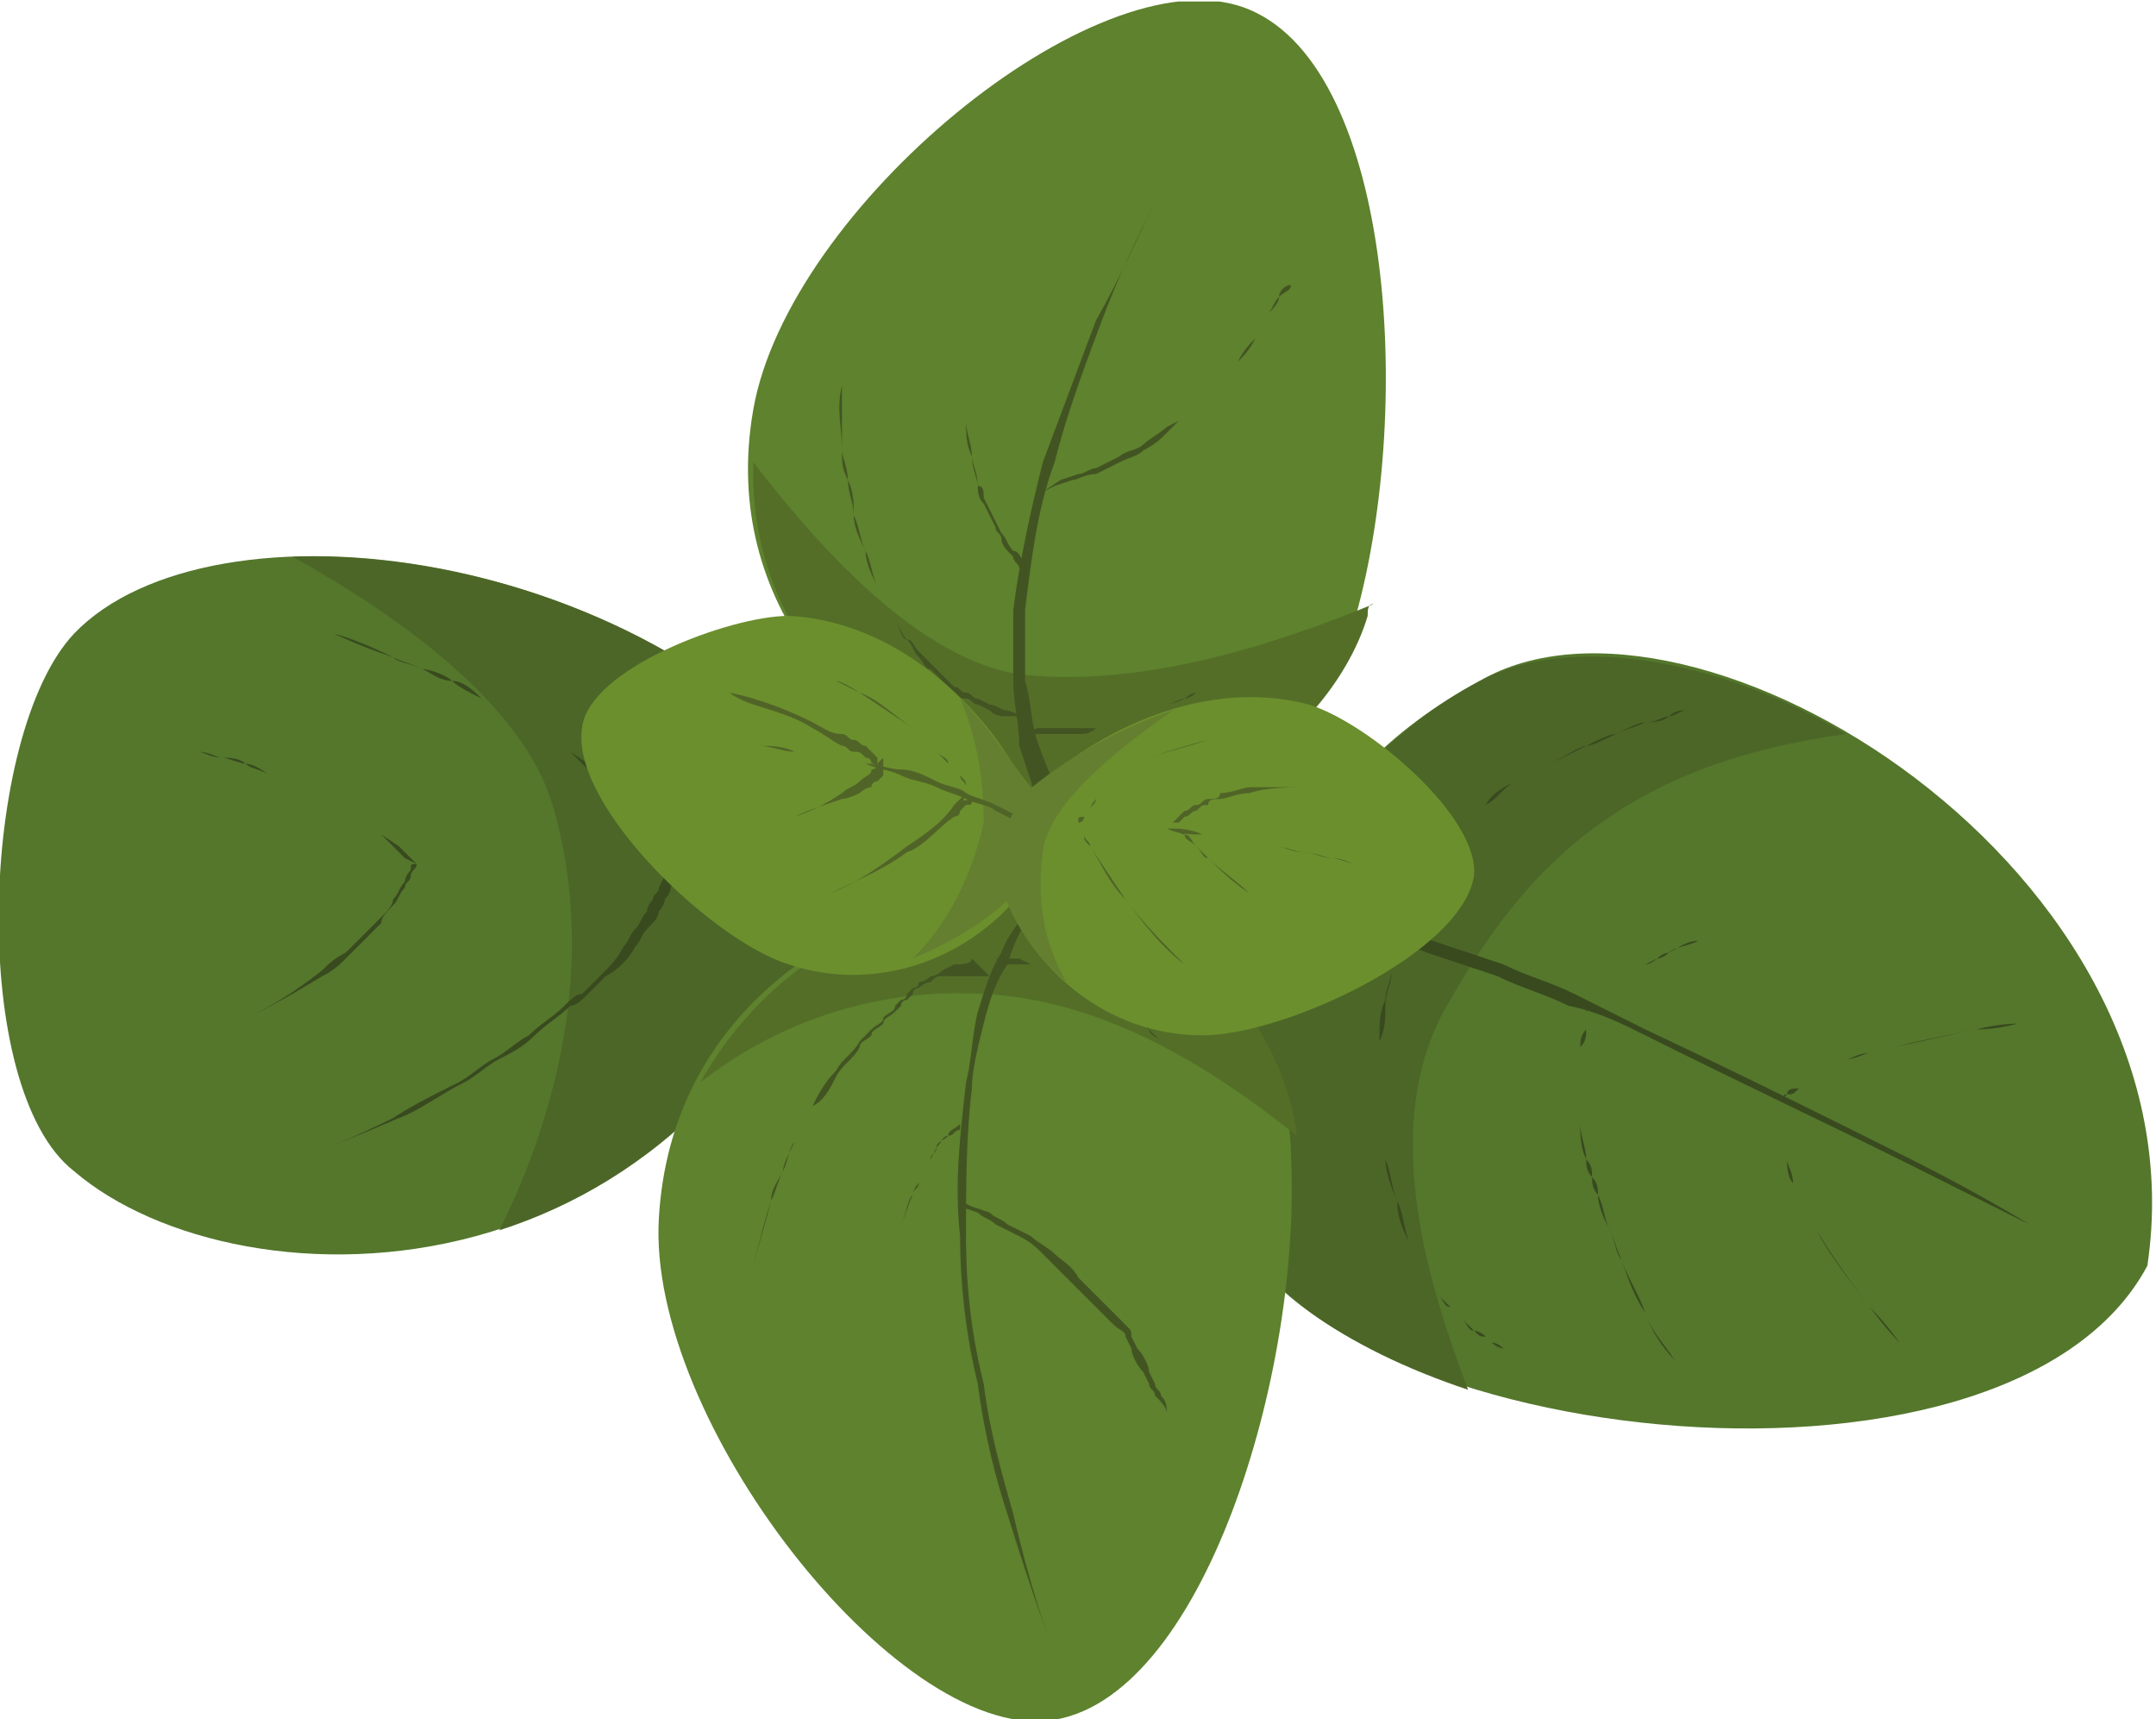 <?xml version="1.0" encoding="utf-8"?>
<!-- Generator: Adobe Illustrator 27.5.0, SVG Export Plug-In . SVG Version: 6.00 Build 0)  -->
<svg version="1.1" id="Calque_1" xmlns="http://www.w3.org/2000/svg" xmlns:xlink="http://www.w3.org/1999/xlink" x="0px" y="0px"
	 viewBox="0 0 36.5 29.1" style="enable-background:new 0 0 36.5 29.1;" xml:space="preserve">
<style type="text/css">
	.st0{clip-path:url(#SVGID_00000130647668984564627640000017132963115277413779_);}
	.st1{fill:#54772C;}
	.st2{fill:#4C6627;}
	.st3{fill:#394A1F;}
	.st4{fill:#5E822D;}
	.st5{fill:#546E28;}
	.st6{fill:#435423;}
	.st7{fill:#6B8F2D;}
	.st8{fill:#647F2F;}
	.st9{fill:#516428;}
</style>
<g id="Groupe_2342_00000145041017305509165830000003210113312487836036_" transform="translate(661.254 635.825)">
	<g>
		<defs>
			<rect id="SVGID_1_" x="-661.3" y="-635.8" width="36.5" height="29.1"/>
		</defs>
		<clipPath id="SVGID_00000027565370786859852910000003227707970543516595_">
			<use xlink:href="#SVGID_1_"  style="overflow:visible;"/>
		</clipPath>
		
			<g id="Groupe_917_00000148638778571621094890000005215351690725561224_" style="clip-path:url(#SVGID_00000027565370786859852910000003227707970543516595_);">
			<path id="Tracé_1905_00000120543014901233807440000012957250880680463771_" class="st1" d="M-639.6-620.7
				c0.7-1.6,1.9-2.8,3.4-3.6c3.6-2.1,12.3,3.2,11.3,9.9c-2.4,4.5-14.4,3-15.6-1C-641-616.9-640.7-618.7-639.6-620.7"/>
			<path id="Tracé_1906_00000107572796540087867930000007730355423223611026_" class="st2" d="M-630-623.4
				c-2.2-1.3-4.7-1.7-6.2-0.9c-1.5,0.8-2.7,2.1-3.4,3.6c-1.1,2-1.4,3.7-0.9,5.3c0.4,1.3,2,2.4,4.1,3.1c-0.6-1.6-1.6-4.5-0.3-6.6
				C-635.4-621.2-633.7-622.9-630-623.4"/>
			<path id="Tracé_1907_00000079465919631126430730000017604708368178905226_" class="st3" d="M-637.6-620L-637.6-620
				c0,0.1-0.1,0.2-0.1,0.3l0,0.2l0,0.2c0,0.1-0.1,0.3-0.1,0.5c0,0.2,0,0.4-0.1,0.6c0,0.2,0,0.4,0,0.6s0,0.5,0,0.7
				c0,0.2,0.1,0.5,0.1,0.7s0.1,0.5,0.2,0.7c0.1,0.2,0.1,0.4,0.2,0.7c0.1,0.2,0.2,0.4,0.3,0.6c0.1,0.1,0.1,0.2,0.2,0.3
				s0.1,0.2,0.2,0.2l0.1,0.1c0,0,0.1,0.1,0.1,0.1c0.1,0.1,0.1,0.1,0.2,0.2s0.1,0.1,0.2,0.1c0,0,0.1,0.1,0.1,0.1
				c0.1,0.1,0.2,0.1,0.2,0.1l0.1,0l-0.1,0c0,0-0.1-0.1-0.2-0.1c0,0-0.1-0.1-0.1-0.1c0,0-0.1-0.1-0.2-0.1s-0.1-0.1-0.2-0.2
				c0,0-0.1-0.1-0.1-0.1l-0.1-0.1c-0.1-0.1-0.1-0.1-0.2-0.2c-0.1-0.1-0.1-0.2-0.2-0.3c-0.1-0.2-0.2-0.4-0.3-0.6
				c-0.1-0.2-0.2-0.4-0.2-0.7c-0.1-0.2-0.1-0.5-0.2-0.7c0-0.2-0.1-0.5-0.1-0.7s0-0.5,0-0.7s0-0.4,0-0.7c0-0.2,0-0.4,0.1-0.6
				c0-0.2,0.1-0.3,0.1-0.5l0-0.2l0-0.2c0-0.1,0.1-0.2,0.1-0.2L-637.6-620L-637.6-620z"/>
			<path id="Tracé_1908_00000039825782058718035150000014831142992331403418_" class="st3" d="M-634.3-618.7l-0.1,0.3
				c0,0.1,0,0.2-0.1,0.3c0,0.1,0,0.2,0,0.4c0,0.1,0,0.1,0,0.2s0,0.2,0,0.2c0,0.2,0,0.3,0,0.5c0,0.2,0,0.4,0.1,0.6
				c0,0.1,0,0.2,0.1,0.3c0,0.1,0,0.2,0.1,0.3c0,0.2,0.1,0.4,0.2,0.6c0.1,0.2,0.1,0.4,0.2,0.5c0.1,0.3,0.3,0.6,0.4,0.9
				c0.1,0.3,0.3,0.6,0.5,0.8c-0.2-0.3-0.4-0.5-0.5-0.8c-0.2-0.3-0.3-0.6-0.4-0.9c-0.1-0.2-0.1-0.3-0.2-0.5s-0.1-0.4-0.2-0.6
				c0-0.1,0-0.2-0.1-0.3c0-0.1,0-0.2-0.1-0.3c0-0.2-0.1-0.4-0.1-0.6s0-0.4,0-0.5c0-0.1,0-0.2,0-0.2s0-0.2,0-0.2c0-0.1,0-0.3,0-0.4
				s0-0.2,0.1-0.3L-634.3-618.7L-634.3-618.7z"/>
			<path id="Tracé_1909_00000003789086884897483400000016815345879880315784_" class="st3" d="M-631.1-617.2L-631.1-617.2
				c0,0.1,0,0.1,0,0.2c0,0.1,0,0.2,0,0.2c0,0,0,0.1,0,0.1c0,0,0,0.1,0,0.2c0,0.1,0.1,0.2,0.1,0.3s0.1,0.2,0.1,0.4
				c0.1,0.1,0.1,0.3,0.2,0.4c0.1,0.1,0.1,0.3,0.2,0.4c0.3,0.5,0.6,0.9,0.9,1.3c0.3,0.3,0.5,0.6,0.5,0.6s-0.2-0.2-0.5-0.6
				c-0.3-0.4-0.7-0.9-0.9-1.3c-0.1-0.1-0.1-0.3-0.2-0.4c-0.1-0.1-0.1-0.3-0.2-0.4c-0.1-0.1-0.1-0.3-0.1-0.4c0-0.1-0.1-0.2-0.1-0.3
				c0-0.1,0-0.1,0-0.2s0-0.1,0-0.1c0-0.1,0-0.2,0-0.2C-631.1-617.1-631.1-617.1-631.1-617.2C-631.1-617.2-631.1-617.2-631.1-617.2
				L-631.1-617.2z"/>
			<path id="Tracé_1910_00000075868419524190612750000016243890609130743725_" class="st3" d="M-637.7-620L-637.7-620
				c0-0.1,0.1-0.2,0.1-0.3c0-0.1,0.1-0.2,0.1-0.3c0-0.1,0.1-0.1,0.1-0.2c0-0.1,0.1-0.1,0.1-0.2c0.1-0.1,0.2-0.3,0.3-0.4
				c0.1-0.1,0.3-0.3,0.4-0.4c0.2-0.1,0.3-0.3,0.5-0.4s0.3-0.3,0.5-0.4s0.4-0.2,0.6-0.3s0.4-0.2,0.6-0.3c0.2-0.1,0.4-0.2,0.5-0.2
				c0.2-0.1,0.3-0.1,0.5-0.2c0.2,0,0.3-0.1,0.4-0.1c0.1,0,0.2-0.1,0.3-0.1c0.1,0,0.2,0,0.2,0l0.1,0l-0.1,0c-0.1,0-0.1,0-0.2,0
				c-0.1,0-0.2,0-0.3,0.1s-0.3,0.1-0.4,0.1s-0.3,0.1-0.5,0.2c-0.2,0.1-0.4,0.2-0.5,0.2s-0.4,0.2-0.6,0.3s-0.4,0.2-0.6,0.3
				c-0.2,0.1-0.4,0.2-0.5,0.4c-0.2,0.1-0.3,0.3-0.5,0.4c-0.2,0.1-0.3,0.3-0.4,0.4c-0.1,0.1-0.2,0.3-0.3,0.4c0,0.1-0.1,0.1-0.1,0.2
				c0,0.1-0.1,0.1-0.1,0.2c-0.1,0.1-0.1,0.2-0.1,0.3C-637.5-620.2-637.5-620.2-637.7-620L-637.7-620L-637.7-620z"/>
			<path id="Tracé_1911_00000142148864515755303230000005040316052417475715_" class="st3" d="M-634.4-618.7L-634.4-618.7
				c0.1-0.1,0.1-0.2,0.1-0.2c0,0,0.1-0.1,0.1-0.1l0.1-0.1l0.1-0.1c0.1,0,0.1-0.1,0.2-0.1c0.1,0,0.1-0.1,0.2-0.1
				c0.1,0,0.1-0.1,0.2-0.1c0.1,0,0.2-0.1,0.2-0.1c0.1,0,0.2-0.1,0.2-0.1c0.2-0.1,0.3-0.2,0.5-0.2c0.2-0.1,0.4-0.1,0.6-0.2
				c0.7-0.2,1.4-0.4,2.1-0.5c0.6-0.1,1-0.1,1-0.1s-0.4,0-1,0.1c-0.7,0.1-1.4,0.3-2.1,0.5c-0.2,0.1-0.4,0.1-0.6,0.2
				c-0.2,0.1-0.4,0.1-0.5,0.2c-0.1,0-0.2,0.1-0.2,0.1s-0.2,0.1-0.2,0.1c-0.1,0-0.1,0.1-0.2,0.1c-0.1,0-0.1,0.1-0.2,0.1
				c-0.1,0-0.1,0.1-0.2,0.1l-0.1,0.1l-0.1,0.1c0,0-0.1,0.1-0.1,0.1c0,0.1-0.1,0.1-0.1,0.2L-634.4-618.7L-634.4-618.7z"/>
			<path id="Tracé_1912_00000161626518631010771870000005567138411898766992_" class="st3" d="M-631.1-617.2L-631.1-617.2
				c0.1-0.1,0.1-0.1,0.1-0.1c0-0.1,0.1-0.1,0.2-0.1c0.1-0.1,0.1-0.1,0.2-0.2c0.2-0.1,0.4-0.2,0.6-0.3c0.1,0,0.2-0.1,0.4-0.1
				c0.1,0,0.3-0.1,0.4-0.1c0.5-0.1,0.9-0.2,1.4-0.3c0.4,0,0.7-0.1,0.7-0.1s-0.3,0-0.7,0.1c-0.5,0.1-1,0.2-1.4,0.3
				c-0.1,0-0.3,0.1-0.4,0.1c-0.1,0-0.2,0.1-0.4,0.1c-0.2,0.1-0.4,0.2-0.6,0.3c-0.1,0.1-0.1,0.1-0.2,0.2c-0.1,0.1-0.1,0.1-0.2,0.1
				S-631-617.3-631.1-617.2L-631.1-617.2L-631.1-617.2z"/>
			<path id="Tracé_1913_00000098915559089559715670000012545951887500160171_" class="st3" d="M-640.3-620.9l0.2,0l0.2,0
				c0.1,0,0.2,0,0.3,0.1c0.2,0,0.4,0.1,0.7,0.2l0.4,0.1l0.5,0.2l0.5,0.2l0.5,0.2l0.6,0.2l0.6,0.2c0.4,0.2,0.8,0.3,1.2,0.5
				c0.4,0.2,0.8,0.4,1.2,0.6c1.7,0.8,3.3,1.6,4.5,2.2c1.2,0.6,2,1.1,2,1.1s-0.8-0.4-2-1s-2.9-1.4-4.5-2.2c-0.4-0.2-0.8-0.4-1.3-0.5
				c-0.4-0.2-0.8-0.3-1.2-0.5l-0.6-0.2l-0.6-0.2l-0.5-0.2l-0.5-0.2l-0.5-0.1l-0.4-0.1c-0.3-0.1-0.5-0.1-0.7-0.2
				c-0.1,0-0.2,0-0.3-0.1l-0.2,0l-0.2,0L-640.3-620.9z"/>
			<path id="Tracé_1914_00000065753339887193606660000005245043302932119186_" class="st1" d="M-646.7-621.9
				c-3.5-4.8-11-5.6-13.3-3.2c-1.6,1.7-1.8,7.7,0,9.1C-657.2-613.6-649.1-613.5-646.7-621.9"/>
			<path id="Tracé_1915_00000024687172112662350360000003152354303975974817_" class="st2" d="M-656.3-626.4c1.8,1,3.9,2.5,4.4,4.2
				c0.8,2.7,0,5.4-0.9,7.2c2.5-0.8,5-2.9,6.1-6.9C-649-625.1-653.1-626.5-656.3-626.4"/>
			<path id="Tracé_1916_00000114764026013146933840000014392707949443553972_" class="st3" d="M-645.9-621.7l-0.6,0l-0.7,0
				c-0.3,0-0.6,0-0.9,0.1l-1.1,0.1l-1.2,0.1l-1.3,0.1l-1.3,0.1l-1.3,0.1l-1.3,0.1l-2.2,0.2l-2.2,0.2l2.2-0.2l2.2-0.2l1.3-0.1
				l1.3-0.1l1.3-0.1l1.3-0.1l1.2-0.1l1.1-0.1c0.3,0,0.6,0,0.9-0.1l0.7,0l0.6,0L-645.9-621.7z"/>
			<path id="Tracé_1917_00000123412667763152705000000001285086151636703657_" class="st3" d="M-649.9-621.5l-0.2-0.2l-0.2-0.2
				l-0.3-0.3c-0.1-0.1-0.3-0.2-0.4-0.3l-0.2-0.2l-0.2-0.2l-0.2-0.2l-0.3-0.2c-0.1-0.1-0.2-0.1-0.3-0.2l-0.3-0.2
				c-0.2-0.1-0.4-0.2-0.6-0.3c-0.2-0.1-0.4-0.2-0.5-0.3s-0.4-0.2-0.5-0.2c-0.2-0.1-0.3-0.1-0.5-0.2c-0.6-0.2-1-0.4-1-0.4
				s0.4,0.1,1,0.4c0.1,0.1,0.3,0.1,0.5,0.2c0.2,0.1,0.3,0.2,0.5,0.2s0.4,0.2,0.5,0.3c0.2,0.1,0.4,0.2,0.6,0.3l0.3,0.2
				c0.1,0.1,0.2,0.1,0.3,0.2l0.3,0.2l0.3,0.2l0.2,0.2l0.2,0.2c0.1,0.1,0.3,0.2,0.4,0.3l0.3,0.3l0.2,0.2L-649.9-621.5L-649.9-621.5z"
				/>
			<path id="Tracé_1918_00000036245931599479929700000017696526579773146010_" class="st3" d="M-654.2-621.2l-0.2-0.1l-0.2-0.2
				l-0.2-0.2c-0.1-0.1-0.2-0.1-0.3-0.2l-0.2-0.1l-0.2-0.1l-0.2-0.1l-0.2-0.1c-0.1-0.1-0.3-0.1-0.4-0.2c-0.1-0.1-0.3-0.1-0.4-0.2
				c-0.1-0.1-0.3-0.1-0.4-0.2c-0.1-0.1-0.3-0.1-0.4-0.1c-0.1,0-0.2-0.1-0.4-0.1c-0.4-0.1-0.7-0.2-0.7-0.2s0.3,0.1,0.7,0.2
				c0.1,0,0.2,0.1,0.4,0.1c0.1,0,0.3,0.1,0.4,0.1c0.1,0,0.3,0.1,0.4,0.2c0.1,0.1,0.3,0.1,0.4,0.2c0.1,0.1,0.3,0.1,0.4,0.2l0.2,0.1
				l0.2,0.1l0.2,0.1l0.2,0.1c0.1,0.1,0.2,0.1,0.3,0.2l0.3,0.2l0.2,0.2L-654.2-621.2L-654.2-621.2z"/>
			<path id="Tracé_1919_00000144302401195824619010000014619754712497606550_" class="st3" d="M-649.8-621.6L-649.8-621.6l0,0.2
				c0,0,0,0,0,0.1l0,0.1l0,0.2l-0.1,0.2c0,0.1-0.1,0.2-0.1,0.2c0,0.1-0.1,0.2-0.1,0.2c0,0.1-0.1,0.2-0.2,0.3
				c-0.1,0.1-0.1,0.2-0.2,0.3c-0.1,0.2-0.3,0.4-0.5,0.5c-0.1,0.1-0.2,0.2-0.3,0.3c-0.1,0.1-0.2,0.2-0.3,0.2
				c-0.2,0.2-0.4,0.3-0.6,0.5c-0.2,0.2-0.4,0.3-0.6,0.4c-0.2,0.1-0.4,0.3-0.6,0.4c-0.4,0.2-0.8,0.5-1.1,0.6
				c-0.7,0.3-1.2,0.5-1.2,0.5s0.5-0.2,1.1-0.5c0.3-0.2,0.7-0.4,1.1-0.6c0.2-0.1,0.4-0.3,0.6-0.4c0.2-0.1,0.4-0.3,0.6-0.4
				c0.2-0.2,0.4-0.3,0.6-0.5c0.1-0.1,0.2-0.2,0.3-0.2c0.1-0.1,0.2-0.2,0.3-0.3c0.2-0.2,0.3-0.3,0.4-0.5c0.1-0.1,0.1-0.2,0.2-0.3
				c0.1-0.1,0.1-0.2,0.2-0.3c0-0.1,0.1-0.2,0.1-0.2c0-0.1,0.1-0.1,0.1-0.2l0.1-0.2l0-0.2l0-0.1c0,0,0,0,0-0.1l0-0.1L-649.8-621.6
				L-649.8-621.6z"/>
			<path id="Tracé_1920_00000044871800909945252670000010038737843711645844_" class="st3" d="M-654.2-621.2L-654.2-621.2
				c0,0.1-0.1,0.1-0.1,0.2c0,0.1-0.1,0.1-0.1,0.2c-0.1,0.1-0.1,0.2-0.2,0.3c-0.1,0.1-0.2,0.2-0.2,0.3c-0.1,0.1-0.2,0.2-0.3,0.3
				c-0.1,0.1-0.2,0.2-0.3,0.3s-0.2,0.2-0.4,0.3c-0.5,0.3-1,0.6-1.5,0.8c-0.4,0.2-0.7,0.3-0.7,0.3s0.3-0.1,0.7-0.3
				c0.5-0.2,1-0.5,1.5-0.9c0.1-0.1,0.2-0.2,0.4-0.3c0.1-0.1,0.2-0.2,0.3-0.3c0.1-0.1,0.2-0.2,0.3-0.3c0.1-0.1,0.2-0.2,0.2-0.3
				c0.1-0.1,0.1-0.2,0.2-0.3c0-0.1,0.1-0.2,0.1-0.2c0-0.1,0-0.1,0.1-0.1L-654.2-621.2L-654.2-621.2z"/>
			<path id="Tracé_1921_00000124883698051461824540000011642259743268934304_" class="st4" d="M-645.2-620.6
				c-1.8,0.3-4.7,1.9-4.9,5.4c-0.2,3.4,4,8.8,6.6,8.5c2.6-0.3,4.3-5.9,4.1-9.6C-639.4-618.2-641.2-621.2-645.2-620.6"/>
			<path id="Tracé_1922_00000116193869472737430160000010328502211633904807_" class="st5" d="M-644.6-619c2,0.1,3.8,1.2,5.3,2.4
				c-0.2-1.8-2-4.6-5.9-3.9c-1.8,0.3-3.3,1.4-4.2,3C-648-618.6-646.3-619.1-644.6-619"/>
			<path id="Tracé_1923_00000054987383620632088890000001114720162693712053_" class="st6" d="M-643-621.2l-0.1,0.1
				c0,0-0.1,0.1-0.1,0.1s-0.1,0.1-0.2,0.2c-0.2,0.2-0.3,0.3-0.4,0.5c-0.2,0.2-0.3,0.5-0.4,0.8c-0.2,0.3-0.3,0.6-0.4,1
				c-0.1,0.4-0.2,0.8-0.2,1.1c-0.1,0.8-0.1,1.7-0.1,2.5c0,0.9,0.1,1.7,0.3,2.5c0.1,0.8,0.3,1.5,0.5,2.2c0.3,1.3,0.6,2.1,0.6,2.1
				s-0.3-0.8-0.7-2.1c-0.2-0.6-0.4-1.4-0.5-2.2c-0.2-0.8-0.3-1.7-0.3-2.5c-0.1-0.9,0-1.7,0.1-2.6c0.1-0.4,0.1-0.8,0.2-1.2
				c0.1-0.3,0.2-0.7,0.4-1c0.1-0.3,0.3-0.5,0.5-0.8c0.1-0.2,0.3-0.4,0.4-0.5c0.1-0.1,0.1-0.1,0.2-0.2s0.1-0.1,0.1-0.1l0.1-0.1
				L-643-621.2z"/>
			<path id="Tracé_1924_00000036249946225559390840000003425734140193241491_" class="st6" d="M-644.5-619.3l-0.3,0
				c-0.1,0-0.2,0-0.3,0l-0.2,0c-0.1,0-0.1,0-0.2,0.1c-0.1,0-0.2,0.1-0.2,0.1c0,0-0.1,0-0.1,0.1l-0.1,0.1c0,0-0.1,0-0.1,0.1l-0.1,0.1
				c-0.1,0.1-0.2,0.1-0.2,0.2c-0.1,0.1-0.2,0.1-0.2,0.2c-0.1,0.1-0.2,0.1-0.2,0.2c-0.1,0.2-0.3,0.3-0.4,0.5
				c-0.1,0.2-0.2,0.4-0.4,0.5c-0.1,0.2-0.2,0.4-0.3,0.6c-0.1,0.2-0.2,0.4-0.2,0.5c-0.1,0.2-0.1,0.3-0.2,0.5
				c-0.1,0.3-0.2,0.7-0.3,1.1c0.1-0.4,0.2-0.7,0.3-1.1c0-0.2,0.1-0.3,0.2-0.5c0.1-0.2,0.1-0.4,0.2-0.5c0.1-0.2,0.2-0.4,0.3-0.6
				c0.1-0.2,0.2-0.4,0.4-0.6c0.1-0.2,0.3-0.3,0.4-0.5c0.1-0.1,0.2-0.2,0.2-0.2c0.1-0.1,0.2-0.1,0.2-0.2c0.1-0.1,0.2-0.1,0.2-0.2
				l0.1-0.1c0,0,0.1,0,0.1-0.1l0.1-0.1c0,0,0.1,0,0.1-0.1c0.1,0,0.2-0.1,0.2-0.1c0.1,0,0.2-0.1,0.2-0.1l0.2-0.1c0.1,0,0.3,0,0.3-0.1
				L-644.5-619.3L-644.5-619.3z"/>
			<path id="Tracé_1925_00000029029573163596486660000000685413139619988924_" class="st6" d="M-645-616.8L-645-616.8
				c-0.1,0.1-0.2,0.1-0.2,0.2c-0.1,0.1-0.2,0.1-0.2,0.2l-0.1,0.2l-0.1,0.2l-0.1,0.2c0,0.1-0.1,0.1-0.1,0.2c-0.1,0.2-0.1,0.3-0.2,0.5
				c-0.1,0.2-0.1,0.4-0.2,0.6c-0.1,0.2-0.1,0.4-0.2,0.6c-0.2,0.7-0.3,1.5-0.4,2.2c-0.1,0.6-0.1,1-0.1,1s0-0.4,0.1-1
				c0.1-0.7,0.2-1.5,0.4-2.2c0.1-0.2,0.1-0.4,0.2-0.6c0.1-0.2,0.1-0.4,0.2-0.6c0.1-0.2,0.1-0.4,0.2-0.5c0-0.1,0.1-0.2,0.1-0.2
				l0.1-0.2l0.1-0.2c0-0.1,0.1-0.1,0.1-0.2c0.1-0.1,0.1-0.2,0.2-0.2c0.1,0,0.1-0.1,0.2-0.1L-645-616.8L-645-616.8z"/>
			<path id="Tracé_1926_00000016069671198461348180000004192030579700662705_" class="st6" d="M-644.4-619.6l0.2,0
				c0.1,0,0.1,0,0.2,0l0.2,0.1c0.1,0,0.2,0.1,0.3,0.1s0.2,0.1,0.3,0.1c0.1,0,0.2,0.1,0.3,0.1c0.1,0,0.2,0.1,0.3,0.2
				c0.1,0.1,0.2,0.1,0.3,0.2c0.1,0.1,0.2,0.1,0.3,0.2s0.2,0.1,0.2,0.2s0.1,0.1,0.2,0.2c0.2,0.2,0.4,0.4,0.4,0.4s-0.2-0.2-0.4-0.4
				c-0.1-0.1-0.1-0.1-0.2-0.2c-0.1-0.1-0.2-0.1-0.2-0.2c-0.1-0.1-0.2-0.1-0.3-0.2s-0.2-0.1-0.3-0.2s-0.2-0.1-0.3-0.2
				c-0.1-0.1-0.2-0.1-0.3-0.1c-0.1,0-0.2-0.1-0.3-0.1s-0.2-0.1-0.3-0.1l-0.2,0c-0.1,0-0.1,0-0.2,0L-644.4-619.6L-644.4-619.6z"/>
			<path id="Tracé_1927_00000075153708866436960010000002738613552065521040_" class="st6" d="M-645-615.5l0.2,0.1l0.3,0.1
				c0.1,0.1,0.2,0.1,0.3,0.2l0.2,0.1l0.2,0.1c0.1,0.1,0.3,0.2,0.4,0.3c0.1,0.1,0.3,0.2,0.4,0.4l0.2,0.2c0.1,0.1,0.1,0.1,0.2,0.2
				c0.1,0.1,0.1,0.1,0.2,0.2l0.2,0.2c0.1,0.1,0.1,0.1,0.1,0.2l0.1,0.2c0.1,0.1,0.2,0.3,0.2,0.4l0.1,0.2c0,0.1,0.1,0.1,0.1,0.2
				c0.1,0.1,0.1,0.2,0.1,0.3c0,0.1,0.1,0.2,0.1,0.3c0.1,0.1,0.1,0.2,0.1,0.2s0-0.1-0.1-0.2c0-0.1-0.1-0.2-0.1-0.3
				c0-0.1-0.1-0.2-0.2-0.3c0-0.1-0.1-0.1-0.1-0.2l-0.1-0.2c-0.1-0.1-0.2-0.3-0.2-0.4l-0.1-0.2c0-0.1-0.1-0.1-0.2-0.2l-0.2-0.2
				c-0.1-0.1-0.1-0.1-0.2-0.2s-0.1-0.1-0.2-0.2l-0.2-0.2c-0.1-0.1-0.2-0.2-0.4-0.4c-0.1-0.1-0.2-0.2-0.4-0.3l-0.2-0.1l-0.2-0.1
				c-0.1-0.1-0.2-0.1-0.3-0.2l-0.3-0.1L-645-615.5L-645-615.5z"/>
			<path id="Tracé_1928_00000142170895230483735550000000501225773210275233_" class="st4" d="M-644.9-622.6
				c-1.7-0.7-4.2-2.9-3.6-6.3c0.6-3.4,5.8-7.7,8.3-6.8c2.5,0.9,2.9,6.7,1.9,10.3C-638.7-623.7-641.1-621-644.9-622.6"/>
			<path id="Tracé_1929_00000148658758169237292350000013422142183474055584_" class="st5" d="M-643.9-624.4
				c-1.8-0.2-3.6-2.3-4.6-3.6c-0.1,2.9,2.1,4.8,3.7,5.4c3.8,1.5,6.2-1.1,6.7-2.8c0-0.1,0-0.2,0.1-0.2
				C-639.7-624.9-641.9-624.2-643.9-624.4"/>
			<path id="Tracé_1930_00000155838554454276605510000008193392507160604324_" class="st6" d="M-642.8-621.5l-0.1-0.1
				c0,0-0.1-0.1-0.1-0.1c0-0.1-0.1-0.1-0.1-0.2c-0.1-0.2-0.2-0.4-0.3-0.6c-0.1-0.3-0.2-0.5-0.3-0.8c-0.1-0.3-0.1-0.7-0.2-1
				c0-0.4,0-0.8,0-1.2c0.1-0.8,0.2-1.7,0.5-2.5c0.2-0.8,0.5-1.6,0.8-2.4c0.3-0.8,0.6-1.4,0.9-2c0.6-1.2,1.1-1.9,1.1-1.9
				s-0.5,0.7-1.1,1.9c-0.3,0.6-0.6,1.3-1,2c-0.3,0.8-0.6,1.6-0.9,2.4c-0.2,0.8-0.4,1.7-0.5,2.5c0,0.4,0,0.8,0,1.2
				c0,0.4,0.1,0.7,0.1,1.1c0.1,0.3,0.2,0.6,0.3,0.9c0.1,0.2,0.2,0.4,0.3,0.6c0,0.1,0.1,0.2,0.1,0.2c0,0.1,0.1,0.1,0.1,0.2l0.1,0.1
				L-642.8-621.5z"/>
			<path id="Tracé_1931_00000129182255196665781640000017902745255106181820_" class="st6" d="M-643.9-623.7l-0.3-0.1
				c-0.1,0-0.2-0.1-0.3-0.1l-0.2-0.1c-0.1,0-0.1-0.1-0.2-0.1c-0.1,0-0.1-0.1-0.2-0.1c0,0-0.1-0.1-0.1-0.1l-0.1-0.1
				c0,0-0.1-0.1-0.1-0.1l-0.1-0.1c-0.1-0.1-0.1-0.1-0.2-0.2c-0.1-0.1-0.1-0.2-0.2-0.2s-0.1-0.2-0.2-0.3c-0.1-0.2-0.2-0.4-0.3-0.6
				c-0.1-0.2-0.2-0.4-0.2-0.6c-0.1-0.2-0.1-0.4-0.2-0.6c0-0.2-0.1-0.4-0.1-0.6s-0.1-0.4-0.1-0.5c0-0.4-0.1-0.7,0-1.1
				c0,0.4,0,0.7,0,1.1c0,0.2,0,0.3,0.1,0.5s0.1,0.4,0.1,0.6c0,0.2,0.1,0.4,0.2,0.6c0.1,0.2,0.1,0.4,0.2,0.6c0.1,0.2,0.2,0.4,0.3,0.6
				c0.1,0.1,0.1,0.2,0.2,0.3c0.1,0.1,0.1,0.2,0.2,0.3c0.1,0.1,0.1,0.2,0.2,0.2l0.1,0.1c0,0,0.1,0.1,0.1,0.1l0.1,0.1
				c0,0,0.1,0.1,0.1,0.1c0.1,0.1,0.1,0.1,0.2,0.1c0.1,0,0.1,0.1,0.2,0.1l0.2,0.1c0.1,0.1,0.2,0.1,0.3,0.1L-643.9-623.7L-643.9-623.7
				z"/>
			<path id="Tracé_1932_00000108994805449787631220000006737240940102112143_" class="st6" d="M-643.9-626.3L-643.9-626.3
				c-0.1-0.1-0.1-0.2-0.2-0.2c-0.1-0.1-0.1-0.2-0.2-0.3l-0.1-0.2l-0.1-0.2l-0.1-0.2c0-0.1,0-0.2-0.1-0.2c0-0.2-0.1-0.4-0.1-0.5
				c0-0.2-0.1-0.4-0.1-0.6c0-0.2,0-0.4,0-0.6c0-0.8,0-1.5,0.1-2.3c0-0.6,0.1-1,0.1-1s-0.1,0.4-0.1,1c-0.1,0.8-0.1,1.5-0.1,2.3
				c0,0.2,0,0.4,0,0.6c0,0.2,0,0.4,0.1,0.6c0,0.2,0.1,0.4,0.1,0.5c0,0.1,0,0.2,0.1,0.3l0.1,0.2l0.1,0.2c0,0.1,0.1,0.1,0.1,0.2
				c0,0.1,0.1,0.2,0.2,0.3c0,0.1,0.1,0.1,0.1,0.2L-643.9-626.3L-643.9-626.3z"/>
			<path id="Tracé_1933_00000096023164319917724330000013966192737522282401_" class="st6" d="M-643.9-623.4l0.2,0
				c0.1,0,0.1,0,0.2,0h0.2c0.1,0,0.2,0,0.3,0c0.1,0,0.2,0,0.3-0.1c0.1,0,0.2-0.1,0.3-0.1s0.2-0.1,0.3-0.1c0.1,0,0.2-0.1,0.3-0.1
				s0.2-0.1,0.3-0.1c0.1,0,0.2-0.1,0.3-0.1c0.1,0,0.2-0.1,0.2-0.1c0.3-0.2,0.5-0.3,0.5-0.3s-0.2,0.1-0.5,0.3c-0.1,0-0.2,0.1-0.2,0.1
				s-0.2,0.1-0.3,0.1c-0.1,0-0.2,0.1-0.3,0.1c-0.1,0-0.2,0.1-0.3,0.1s-0.2,0.1-0.3,0.1c-0.1,0-0.2,0.1-0.3,0.1c-0.1,0-0.2,0-0.3,0
				c-0.1,0-0.2,0-0.3,0l-0.2,0c-0.1,0-0.1,0-0.2,0L-643.9-623.4L-643.9-623.4z"/>
			<path id="Tracé_1934_00000012454152246741073460000004514871568671461773_" class="st6" d="M-643.6-627.5l0.2-0.1l0.3-0.1
				c0.1,0,0.2-0.1,0.4-0.1l0.2-0.1l0.2-0.1c0.2-0.1,0.3-0.1,0.4-0.2c0.2-0.1,0.3-0.2,0.4-0.3l0.2-0.2c0.1-0.1,0.1-0.1,0.2-0.2
				c0.1-0.1,0.1-0.1,0.2-0.2l0.2-0.2c0.1-0.1,0.1-0.1,0.2-0.2l0.2-0.2c0.1-0.1,0.2-0.2,0.3-0.4l0.1-0.2c0-0.1,0.1-0.1,0.1-0.2
				c0.1-0.1,0.2-0.2,0.2-0.3s0.1-0.2,0.2-0.2c0.1-0.1,0.1-0.2,0.1-0.2s0,0.1-0.1,0.2c0,0.1-0.1,0.1-0.2,0.2
				c-0.1,0.1-0.1,0.2-0.2,0.3c0,0.1-0.1,0.1-0.1,0.2l-0.1,0.2c-0.1,0.1-0.2,0.2-0.3,0.4l-0.2,0.2c-0.1,0.1-0.1,0.1-0.2,0.2l-0.2,0.2
				c-0.1,0.1-0.1,0.1-0.2,0.2c-0.1,0.1-0.1,0.1-0.2,0.2l-0.2,0.1c-0.1,0.1-0.3,0.2-0.4,0.3c-0.1,0.1-0.3,0.1-0.4,0.2l-0.2,0.1
				l-0.2,0.1c-0.1,0-0.2,0.1-0.3,0.1l-0.3,0.1L-643.6-627.5L-643.6-627.5z"/>
			<path id="Tracé_1935_00000033350336498299213170000001885957530558139537_" class="st7" d="M-643.9-622.5c-0.5-1.1-2-2.8-4-2.9
				c-1,0-3.4,0.9-3.5,1.9c-0.2,1.3,2.2,3.6,3.5,4c1.5,0.5,3.1-0.1,4-1.3C-643.7-621.4-643.7-622-643.9-622.5"/>
			<path id="Tracé_1936_00000173162944965028740930000005078986024961372085_" class="st8" d="M-645-624c0.3,0.7,0.4,1.4,0.4,2.1
				c-0.2,0.9-0.6,1.7-1.2,2.3c0.7-0.3,1.4-0.7,1.9-1.3c0.2-0.5,0.3-1.1,0.1-1.6C-644.2-623-644.5-623.5-645-624"/>
			<path id="Tracé_1937_00000116941406688681468770000018129889315755547574_" class="st9" d="M-643.4-621.6l-0.3-0.1
				c-0.1,0-0.2-0.1-0.3-0.2l-0.4-0.2c-0.1-0.1-0.3-0.1-0.5-0.2c-0.2-0.1-0.3-0.1-0.5-0.2c-0.2-0.1-0.4-0.1-0.6-0.2s-0.4-0.1-0.6-0.2
				c-0.2,0-0.4-0.1-0.6-0.1s-0.4-0.1-0.6-0.1c-0.2,0-0.4-0.1-0.6-0.1c-0.2,0-0.3,0-0.5,0s-0.3,0-0.4,0c-0.1,0-0.2,0-0.3,0
				c-0.2,0-0.3,0-0.3,0s0.1,0,0.3,0c0.1,0,0.2,0,0.3,0s0.3,0,0.4,0c0.2,0,0.3,0,0.5,0c0.2,0,0.4,0,0.6,0.1c0.2,0,0.4,0.1,0.6,0.1
				c0.2,0,0.4,0.1,0.6,0.1c0.2,0,0.4,0.1,0.6,0.1s0.4,0.1,0.6,0.2c0.2,0.1,0.4,0.1,0.5,0.2c0.2,0.1,0.3,0.1,0.5,0.2l0.4,0.2
				c0.1,0.1,0.2,0.1,0.3,0.2L-643.4-621.6L-643.4-621.6z"/>
			<path id="Tracé_1938_00000065795227794809631740000006794222672484357546_" class="st9" d="M-646.4-622.7
				C-646.4-622.7-646.4-622.8-646.4-622.7C-646.4-622.8-646.4-622.8-646.4-622.7l0-0.1c0,0,0-0.1-0.1-0.1c0-0.1-0.1-0.1-0.1-0.1
				c-0.1-0.1-0.1-0.1-0.2-0.1c-0.1,0-0.1-0.1-0.2-0.1c-0.2-0.1-0.3-0.2-0.5-0.3c-0.3-0.2-0.7-0.3-1-0.4s-0.4-0.2-0.4-0.2
				c0.5,0.1,1,0.3,1.4,0.5c0.2,0.1,0.3,0.2,0.5,0.2c0.1,0,0.1,0.1,0.2,0.1c0.1,0,0.1,0.1,0.2,0.1c0,0,0.1,0.1,0.1,0.1
				c0,0,0.1,0.1,0.1,0.1L-646.4-622.7C-646.3-622.8-646.3-622.8-646.4-622.7L-646.4-622.7L-646.4-622.7z"/>
			<path id="Tracé_1939_00000068670200841787355100000014405425140961208752_" class="st9" d="M-646.3-622.7L-646.3-622.7
				c-0.1,0.1-0.1,0.1-0.1,0.1c0,0-0.1,0-0.1,0.1c-0.1,0-0.2,0.1-0.2,0.1s-0.2,0.1-0.3,0.1c-0.3,0.1-0.6,0.2-0.8,0.3
				c0.3-0.1,0.5-0.2,0.8-0.4c0.1-0.1,0.2-0.1,0.3-0.2s0.2-0.1,0.2-0.2c0,0,0.1,0,0.1-0.1c0,0,0,0,0.1-0.1L-646.3-622.7L-646.3-622.7
				z"/>
			<path id="Tracé_1940_00000106839050570451311010000003094129800367650736_" class="st9" d="M-644.8-622.3L-644.8-622.3
				c0,0.1,0,0.1-0.1,0.1c0,0-0.1,0.1-0.1,0.1c0,0.1-0.1,0.1-0.1,0.1c-0.3,0.2-0.5,0.5-0.8,0.6c-0.4,0.3-0.9,0.5-1.3,0.7
				c0.5-0.2,0.9-0.5,1.3-0.8c0.3-0.2,0.6-0.4,0.8-0.7c0,0,0.1-0.1,0.1-0.1c0,0,0.1-0.1,0.1-0.1C-645-622.2-644.9-622.3-644.8-622.3
				L-644.8-622.3L-644.8-622.3z"/>
			<path id="Tracé_1941_00000031182822815139661640000013482923261480513196_" class="st9" d="M-644.9-622.3L-644.9-622.3
				c0-0.1,0-0.1,0-0.1c0,0,0-0.1,0-0.1c0-0.1,0-0.1-0.1-0.2l-0.1-0.1l-0.1-0.1c0-0.1-0.1-0.1-0.2-0.2c-0.1-0.1-0.3-0.3-0.4-0.4
				c-0.3-0.2-0.6-0.5-0.9-0.6c-0.3-0.2-0.4-0.2-0.4-0.2s0.2,0.1,0.4,0.2c0.3,0.2,0.6,0.4,0.9,0.6c0.1,0.1,0.3,0.3,0.4,0.4
				c0.1,0.1,0.1,0.1,0.2,0.2l0.1,0.1l0.1,0.1c0,0.1,0.1,0.1,0.1,0.2c0,0.1,0,0.1,0,0.2C-644.9-622.4-644.8-622.4-644.9-622.3
				L-644.9-622.3L-644.9-622.3z"/>
			<path id="Tracé_1942_00000131344373818412785840000004939531212486920885_" class="st7" d="M-643.8-622.4c0.9-0.9,2.8-2,4.7-1.5
				c1,0.3,2.9,1.9,2.8,2.9c-0.2,1.3-3.2,2.7-4.6,2.7c-1.6,0-2.9-1.1-3.4-2.5C-644.3-621.4-644.2-622-643.8-622.4"/>
			<path id="Tracé_1943_00000155861604950656517330000012204180268748038802_" class="st8" d="M-641.4-623.8
				c-0.9,0.3-1.8,0.8-2.5,1.4c-0.3,0.4-0.5,1-0.4,1.6c0.2,0.6,0.6,1.2,1.1,1.6c-0.4-0.7-0.5-1.4-0.4-2.2
				C-643.5-622.3-642.1-623.3-641.4-623.8"/>
			<path id="Tracé_1944_00000116231445986541847800000005369926699948904364_" class="st9" d="M-644.2-621.8l0.3,0l0.3,0l0.4,0
				c0.1,0,0.3,0,0.5,0c0.1,0,0.2,0,0.3,0l0.3,0c0.1,0,0.2,0,0.3,0l0.3,0c0.2,0,0.4,0,0.6,0.1c0.2,0,0.4,0.1,0.6,0.1
				c0.2,0,0.4,0.1,0.6,0.1c0.2,0,0.4,0.1,0.5,0.1c0.2,0,0.3,0.1,0.5,0.1c0.1,0,0.3,0.1,0.4,0.1c0.1,0,0.2,0.1,0.3,0.1
				c0.2,0.1,0.3,0.1,0.3,0.1s-0.1,0-0.3-0.1c-0.1,0-0.2-0.1-0.3-0.1s-0.2-0.1-0.4-0.1c-0.1,0-0.3-0.1-0.5-0.1
				c-0.2,0-0.3-0.1-0.5-0.1c-0.2,0-0.4-0.1-0.6-0.1c-0.2,0-0.4-0.1-0.6-0.1s-0.4,0-0.6-0.1l-0.3,0c-0.1,0-0.2,0-0.3,0l-0.3,0
				c-0.1,0-0.2,0-0.3,0c-0.2,0-0.3,0-0.5,0l-0.4,0l-0.3,0L-644.2-621.8L-644.2-621.8z"/>
			<path id="Tracé_1945_00000164483202908160993460000011955581905398399645_" class="st9" d="M-641.4-621.9L-641.4-621.9
				C-641.4-621.9-641.4-621.9-641.4-621.9l0.1-0.1c0,0,0.1-0.1,0.1-0.1c0.1,0,0.1-0.1,0.2-0.1c0.1,0,0.1-0.1,0.2-0.1
				c0.1,0,0.2,0,0.2-0.1c0.2,0,0.4-0.1,0.5-0.1c0.5,0,1,0,1.5,0c0,0-0.2,0-0.5,0c-0.3,0-0.7,0-1,0.1c-0.2,0-0.4,0.1-0.5,0.1
				c-0.1,0-0.2,0-0.2,0.1c-0.1,0-0.1,0-0.2,0.1c-0.1,0-0.1,0.1-0.2,0.1c0,0-0.1,0.1-0.1,0.1l0,0
				C-641.3-621.9-641.3-621.9-641.4-621.9L-641.4-621.9L-641.4-621.9z"/>
			<path id="Tracé_1946_00000041994692982728135170000016018441986775063717_" class="st9" d="M-641.4-621.9L-641.4-621.9
				c0.1,0.1,0.1,0.1,0.1,0.1c0,0,0,0.1,0.1,0.1c0,0.1,0.1,0.1,0.2,0.2s0.1,0.2,0.2,0.2c0.2,0.2,0.4,0.4,0.7,0.6
				c-0.2-0.2-0.5-0.4-0.7-0.6c-0.1-0.1-0.2-0.2-0.2-0.2c-0.1-0.1-0.1-0.2-0.2-0.2c0,0,0-0.1-0.1-0.1c0,0,0,0-0.1-0.1L-641.4-621.9
				L-641.4-621.9z"/>
			<path id="Tracé_1947_00000093882585361754702260000010778477859329611662_" class="st9" d="M-642.9-621.9
				C-642.9-621.9-642.9-621.9-642.9-621.9c0,0.1,0,0.1,0,0.1c0,0,0,0.1,0,0.1c0,0.1,0,0.1,0.1,0.2c0.2,0.3,0.3,0.6,0.6,0.9
				c0.3,0.4,0.6,0.8,1,1.1c-0.4-0.4-0.7-0.7-1-1.1c-0.2-0.3-0.4-0.6-0.6-0.9c0-0.1-0.1-0.1-0.1-0.2c0,0,0-0.1,0-0.2
				C-643-621.8-643-621.8-642.9-621.9L-642.9-621.9L-642.9-621.9z"/>
			<path id="Tracé_1948_00000022524559957574933570000015368884976184793751_" class="st9" d="M-643-621.9L-643-621.9
				c0-0.1,0-0.1,0.1-0.1c0,0,0.1-0.1,0.1-0.1c0-0.1,0.1-0.1,0.1-0.2l0.1-0.1l0.1-0.1c0.1-0.1,0.1-0.1,0.2-0.2
				c0.2-0.1,0.3-0.2,0.5-0.3c0.3-0.1,0.7-0.2,1-0.3c0.3-0.1,0.5-0.1,0.5-0.1s-0.2,0-0.5,0.1c-0.4,0.1-0.7,0.2-1,0.3
				c-0.2,0.1-0.3,0.2-0.5,0.3c-0.1,0.1-0.1,0.1-0.2,0.2l-0.1,0.1l-0.1,0.1c0,0-0.1,0.1-0.1,0.2c0,0-0.1,0.1-0.1,0.1
				C-642.9-622-642.9-621.9-643-621.9L-643-621.9L-643-621.9z"/>
		</g>
	</g>
</g>
</svg>
